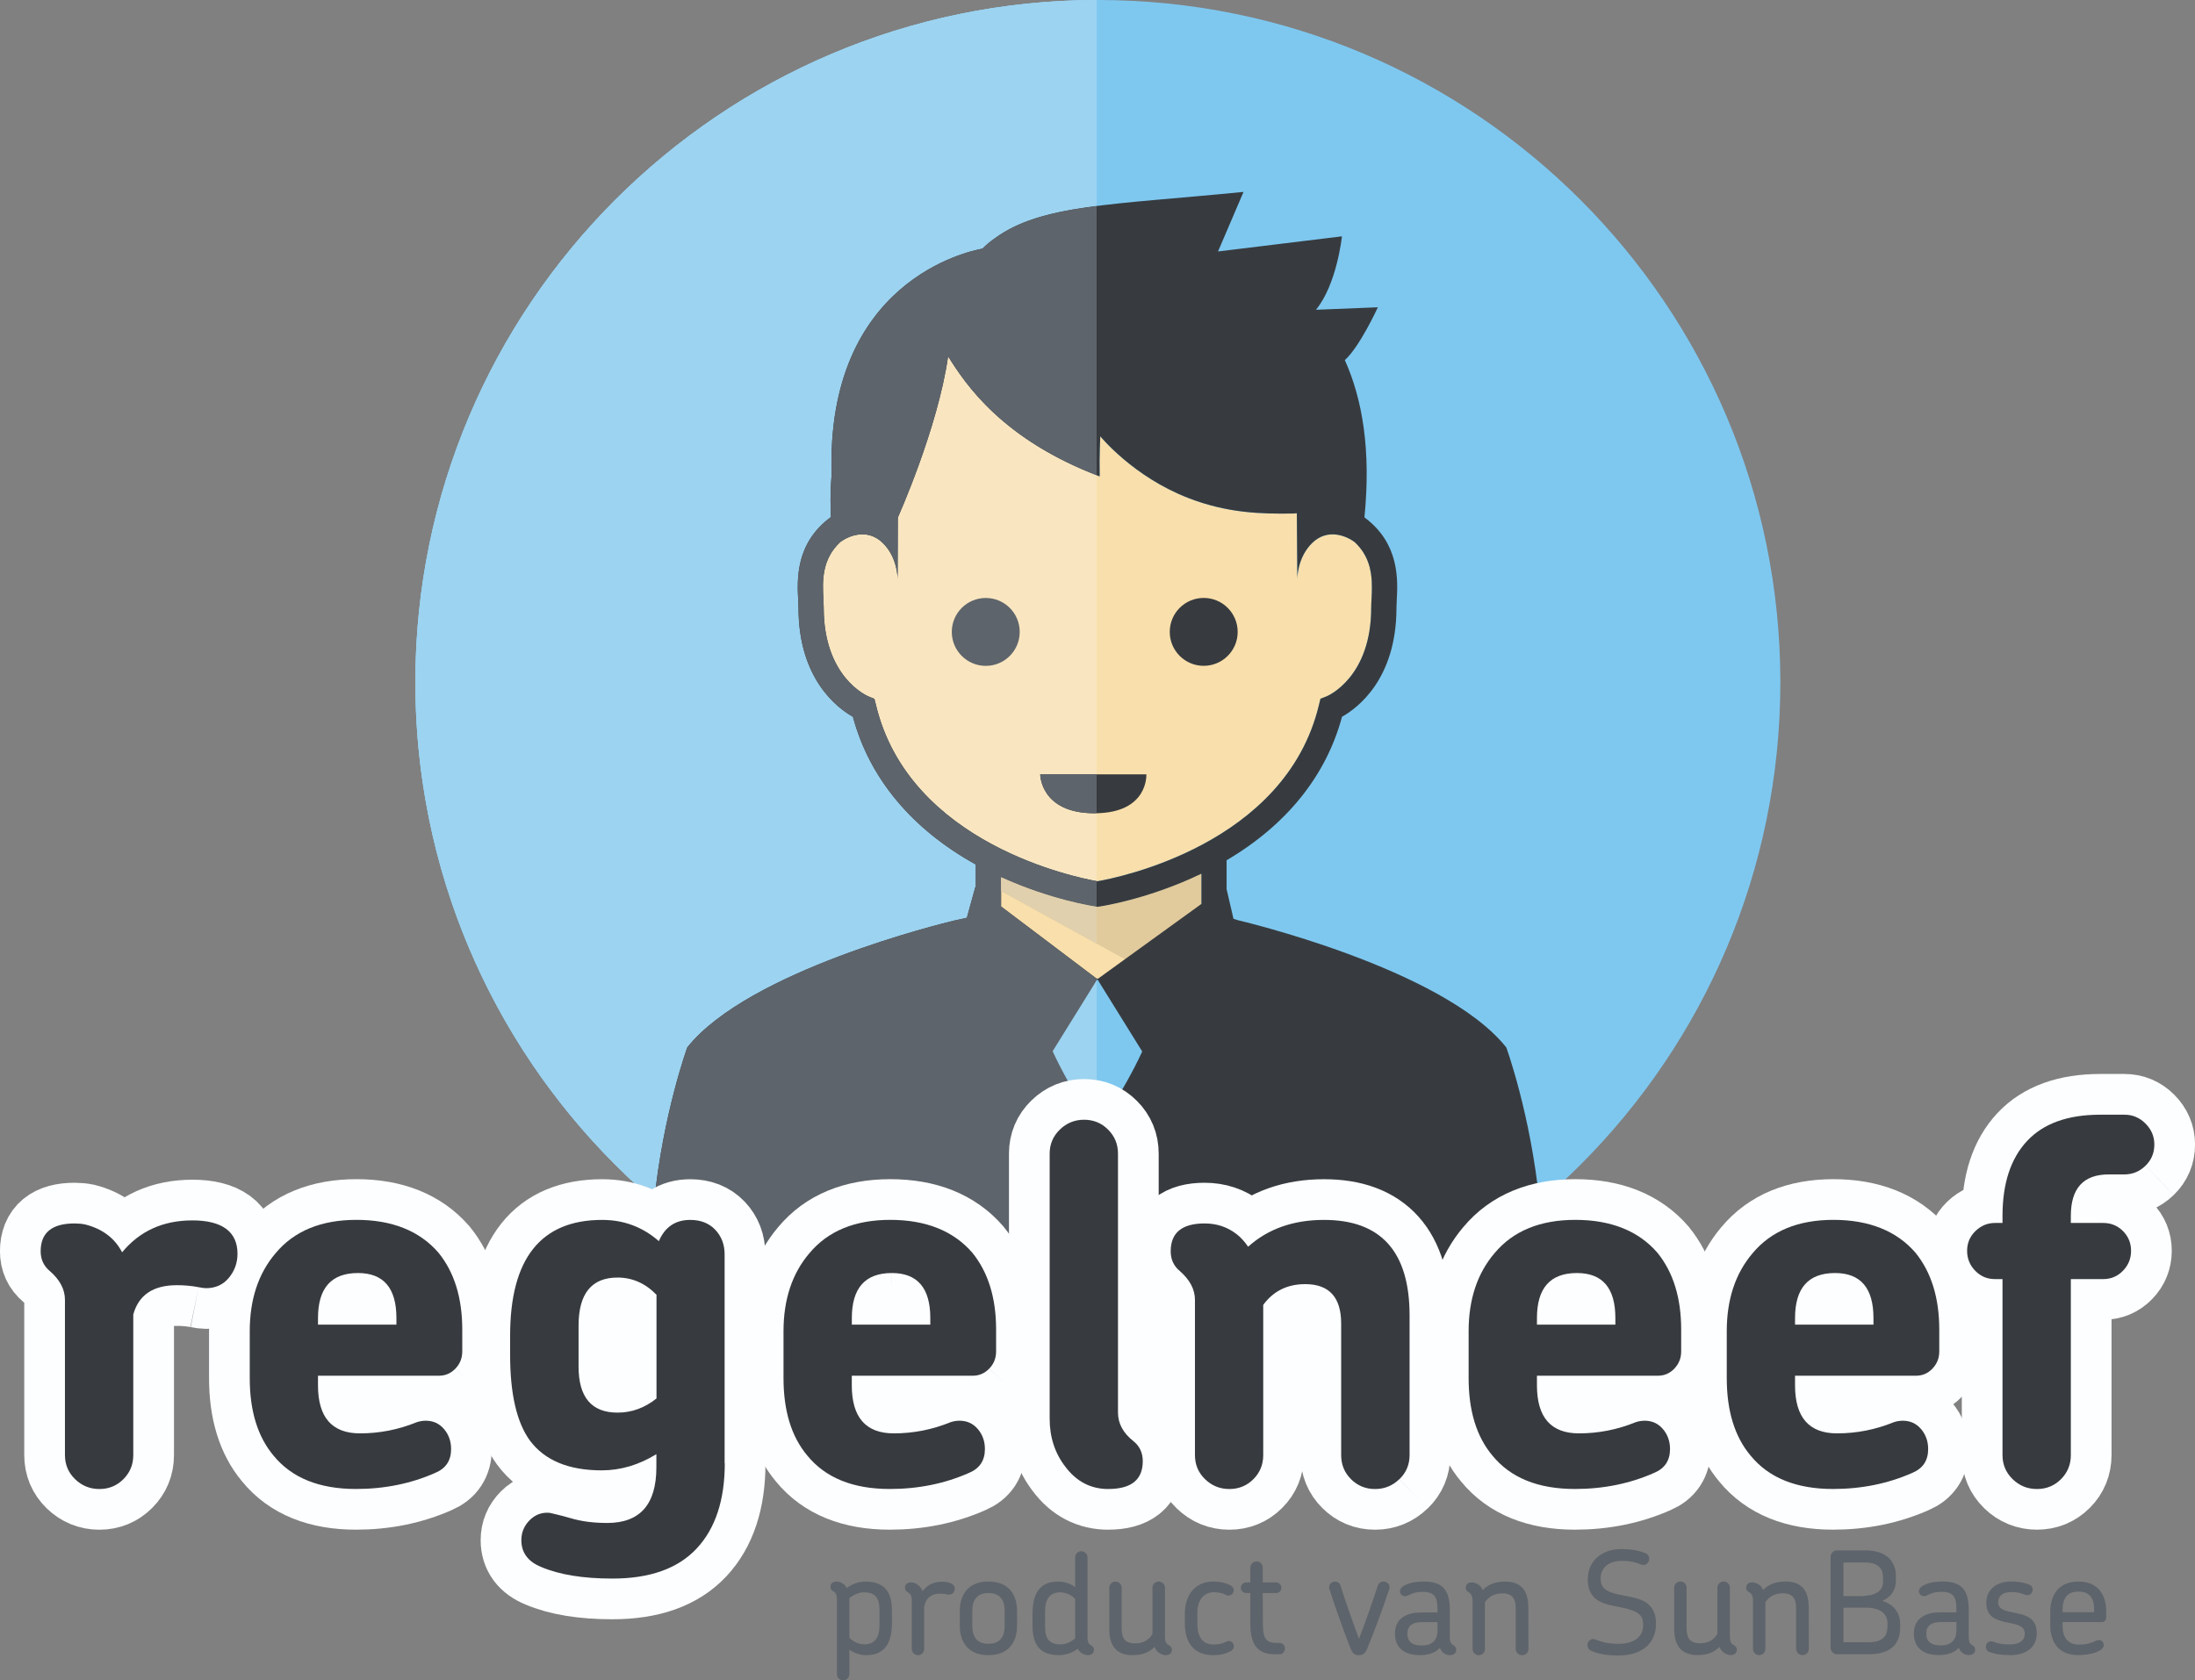<?xml version="1.0" encoding="UTF-8"?>
<svg id="Layer_2" data-name="Layer 2" xmlns="http://www.w3.org/2000/svg" xmlns:xlink="http://www.w3.org/1999/xlink" viewBox="0 0 539.37 413.03">
  <rect x="0" y="0" width="539.37" height="413.03" fill="#808080" stroke="none"/>
  <defs>
    <style>
      .cls-1 {
        fill: #5e646b;
      }

      .cls-2 {
        fill: #e1d0ad;
      }

      .cls-3 {
        fill: #7ec8f0;
      }

      .cls-4 {
        fill: none;
      }

      .cls-5 {
        fill: #f9dfab;
      }

      .cls-6 {
        stroke: #fdfeff;
        stroke-miterlimit: 10;
        stroke-width: 20px;
      }

      .cls-6, .cls-7 {
        fill: #373b3f;
      }

      .cls-8 {
        clip-path: url(#clippath-1);
      }

      .cls-9 {
        fill: #f9e6c0;
      }

      .cls-10 {
        fill: #9ed3f0;
      }

      .cls-11 {
        fill: #9cd3f0;
      }

      .cls-12 {
        clip-path: url(#clippath);
      }

      .cls-13 {
        fill: #e1ca9c;
      }
    </style>
    <clipPath id="clippath">
      <path class="cls-4" d="M270.12,222.83l-.44.06-.44-.06c-.48-.07-10.98-1.63-23.26-7.22v18.63c5.62,3.84,14.55,6.32,24.61,6.32s18.99-2.48,24.61-6.32v-19.49c-13.05,6.29-24.59,8-25.09,8.08Z"/>
    </clipPath>
    <clipPath id="clippath-1">
      <path class="cls-4" d="M270.12,222.83l-.44.06-.44-.06c-.48-.07-10.98-1.63-23.26-7.22v18.63c5.62,3.84,14.55,6.32,24.61,6.32s18.99-2.48,24.61-6.32v-19.49c-13.05,6.29-24.59,8-25.09,8.08Z"/>
    </clipPath>
  </defs>
  <g id="Laag_1" data-name="Laag 1">
    <g>
      <g>
        <path class="cls-3" d="M437.48,167.71c0,92.62-75.09,167.71-167.71,167.71s-167.71-75.09-167.71-167.71S177.15,0,269.77,0c92.62,0,167.71,75.09,167.71,167.71"/>
        <path class="cls-10" d="M269.47,0v335.42c-7.06,0-14.01-.46-20.84-1.32-33.32-4.19-63.6-18.16-87.86-38.94-35.93-30.76-58.7-76.44-58.7-127.45C102.07,75.18,176.98.17,269.47,0Z"/>
        <path class="cls-11" d="M269.47,0v335.42c-92.49-.17-167.4-75.19-167.4-167.71S176.98.17,269.47,0Z"/>
        <path class="cls-5" d="M215.25,173.32l-.4-1.54-1.45-.6c-.45-.19-10.99-4.76-10.99-21.79,0-.67-.04-1.41-.08-2.18-.22-4.17-.5-9.67,4.18-14.01,2.03-1.49,6.59-3.42,10.36.2,3.8,3.65,3.7,8.93,3.7,8.93l.05-15.11s9.81-21.85,12.35-39.64c4.34,6.97,13.39,20.46,37.25,29.53-.11-5.35.15-9.87.15-9.87,0,0,8.06,9.96,21.74,15.22,9.42,3.63,17.62,3.91,25.7,3.77l.87-.07.12,16.19s-.1-5.28,3.7-8.93c3.77-3.62,8.33-1.69,10.36-.2.88.82,1.58,1.66,2.14,2.54,0,0,0,0,0,0,.75,1.17,1.25,2.38,1.57,3.6h0c.24.91.39,1.82.47,2.72,0,0,0,.02,0,.03.02.29.05.58.06.87,0,.01,0,.03,0,.04.02.58.03,1.15.02,1.71v.03c0,.27-.01.53-.02.79,0,.03,0,.07,0,.1,0,.25-.02.5-.03.74,0,.04,0,.07,0,.11-.01.24-.02.48-.04.71-.04.78-.08,1.51-.08,2.18,0,17.02-10.55,21.6-10.97,21.77l-1.5.59-.38,1.57c-8.25,34.33-49.66,42.47-54.42,43.29-4.76-.83-46.17-8.97-54.43-43.3"/>
        <path class="cls-9" d="M269.47,116.8v99.79c-5.63-1.02-46.07-9.39-54.21-43.27l-.4-1.54-1.45-.6c-.45-.19-11-4.77-11-21.79,0-.67-.04-1.41-.08-2.18-.22-4.17-.5-9.67,4.18-14.01,2.03-1.49,6.59-3.43,10.36.2,3.61,3.46,3.7,8.4,3.7,8.88l.05-15.07s9.82-21.85,12.36-39.64c4.28,6.9,13.19,20.18,36.49,29.23Z"/>
        <path class="cls-7" d="M317.81,126.24s.02.05,0,0"/>
        <path class="cls-7" d="M317.8,126.21s0,.02.01.03c0-.02-.01-.03-.01-.03"/>
        <path class="cls-5" d="M245.98,234.25v-18.64c12.28,5.59,22.78,7.15,23.25,7.21l.44.07.44-.07c.5-.07,12.04-1.78,25.09-8.08v19.5c-5.62,3.84-14.55,6.32-24.61,6.32s-18.99-2.49-24.61-6.32"/>
        <path class="cls-5" d="M245.98,234.25v-18.64c12.28,5.59,22.78,7.15,23.25,7.21l.44.07.44-.07c.5-.07,12.04-1.78,25.09-8.08v19.5c-5.62,3.84-14.55,6.32-24.61,6.32s-18.99-2.49-24.61-6.32"/>
        <path class="cls-1" d="M242.23,146.98c-4.61,0-8.35,3.73-8.35,8.34s3.74,8.35,8.35,8.35,8.34-3.73,8.34-8.35c0-4.61-3.73-8.34-8.34-8.34"/>
        <path class="cls-7" d="M295.78,163.66c4.61,0,8.35-3.73,8.35-8.34s-3.74-8.35-8.35-8.35-8.34,3.73-8.34,8.35c0,4.61,3.74,8.34,8.34,8.34"/>
        <path class="cls-7" d="M281.69,190.33h-26.08s0,9.57,13.33,9.57,12.75-9.57,12.75-9.57"/>
        <g class="cls-12">
          <polygon class="cls-13" points="245.49 218.75 301.76 249.73 301.46 208.51 275.18 217.9 247.37 213.46 243.78 213.97 245.49 218.75"/>
        </g>
        <path class="cls-7" d="M370.13,257.45c-15.52-19.5-65.88-31.25-65.88-31.25l-1.15-.36-1.69-7.29v-7.1c14.72-8.67,24.46-20.75,28.36-35.27,3.81-2.14,13.38-9.27,13.38-26.79,0-.51.03-1.13.07-1.86.27-4.96.73-13.94-7.94-20.36,1.65-16.58-.52-29.13-4.82-38.66,3.63-3.2,8.12-12.98,8.12-12.98l-15.21.61c5.17-6.31,6.38-18.05,6.38-18.05l-30.45,3.72,6.27-14.64c-32.37,3.2-49.65,3.08-61.03,11.34-1.17.81-2.23,1.69-3.12,2.61-3.22.57-38.55,7.85-37.07,55.65-.38,4.55-.28,8.21-.16,10.31-8.79,6.43-8.31,15.47-8.05,20.45.04.73.07,1.35.07,1.86,0,17.52,9.57,24.65,13.37,26.79,4.06,15.11,14.45,27.58,30.2,36.32v5.63l-.12-.09-2.08,7.56-2.98.65c-3.06.73-50.7,12.33-65.72,31.21,0,0-5.96,16.34-8.15,38.09,29.3,25.03,67.31,40.15,108.87,40.15s79.43-15.07,108.71-40.01c-2.19-21.86-8.17-38.23-8.17-38.23M215.26,173.32l-.4-1.54-1.46-.6c-.45-.19-11-4.76-11-21.79,0-.67-.04-1.41-.08-2.18-.22-4.17-.51-9.67,4.18-14.01,2.03-1.49,6.58-3.42,10.36.2,3.8,3.65,3.7,8.93,3.7,8.93l.05-15.11s9.82-21.85,12.36-39.64c4.34,6.97,13.38,20.46,37.25,29.52-.11-5.35.15-9.87.15-9.87,0,0,8.06,9.96,21.74,15.22,9.42,3.63,17.62,3.91,25.69,3.77l.87-.07.12,16.19s-.1-5.27,3.7-8.93c3.77-3.62,8.32-1.69,10.35-.2.88.82,1.58,1.67,2.14,2.54h0c.75,1.17,1.24,2.39,1.57,3.61h0c.24.91.39,1.82.47,2.72v.03c.02.29.05.58.06.87v.04c.03.58.04,1.15.03,1.71v.03c0,.27-.01.53-.02.79,0,.03,0,.07,0,.1-.01.25-.02.5-.03.74,0,.04,0,.07,0,.11,0,.24-.02.48-.04.71-.04.78-.08,1.51-.08,2.18,0,17.02-10.54,21.6-10.97,21.77l-1.5.59-.38,1.57c-8.25,34.33-49.66,42.47-54.42,43.29-4.76-.83-46.17-8.97-54.42-43.3M295.21,222.19l-25.37,18.35c-.13,0-.26,0-.39-.01l-23.46-17.72v-7.2c12.28,5.59,22.78,7.15,23.26,7.22l.44.06.44-.06c.5-.07,12.04-1.79,25.09-8.08v7.44h0Z"/>
        <path class="cls-7" d="M269.74,240.61s-.05,0-.07,0c-.04,0-.09,0-.13,0l.1.07.1-.07Z"/>
        <path class="cls-3" d="M280.67,258.45l-11.03-17.77-10.99,17.71c2.42,5.3,5.66,10.65,5.66,10.65l-15.74,65.29c6.89.86,13.89,1.36,21.02,1.36,6.03,0,11.98-.33,17.85-.96l-12.4-65.69s3.22-5.31,5.63-10.58"/>
        <path class="cls-1" d="M269.47,190.33v9.55c-.17.01-.35.01-.53.01-13.33,0-13.33-9.56-13.33-9.56h13.86Z"/>
        <path class="cls-1" d="M216.87,133.4c3.61,3.47,3.7,8.4,3.7,8.88l.05-15.07s9.82-21.85,12.36-39.64c4.28,6.9,13.19,20.18,36.49,29.23V50.63c-10.97,1.42-18.8,3.44-24.92,7.88-1.18.81-2.23,1.69-3.12,2.61-3.22.57-38.55,7.85-37.08,55.65-.38,4.56-.28,8.21-.15,10.31-8.79,6.43-8.32,15.47-8.06,20.45.04.73.08,1.35.08,1.86,0,17.52,9.56,24.65,13.37,26.79,4.06,15.11,14.44,27.58,30.2,36.31v5.64l-.12-.1-2.08,7.56-2.98.65c-3.06.73-50.7,12.33-65.72,31.21,0,0-5.89,16.15-8.12,37.71,24.26,20.78,54.54,34.75,87.86,38.94,6.83.86,13.78,1.31,20.84,1.32v-94.89h-.02l-23.46-17.72v-7.2c12.28,5.59,22.78,7.15,23.25,7.22l.23.03v-6.27c-5.63-1.02-46.07-9.39-54.21-43.27l-.39-1.54-1.46-.6c-.45-.19-11-4.77-11-21.79,0-.67-.03-1.41-.07-2.18-.23-4.17-.51-9.67,4.18-14.01,2.03-1.49,6.58-3.43,10.35.2Z"/>
        <path class="cls-11" d="M269.47,240.97v94.45c-7.06,0-14.01-.46-20.84-1.32l15.69-65.07s-3.24-5.35-5.66-10.64l10.81-17.42Z"/>
        <path class="cls-4" d="M437.3,167.98c0,92.62-75.09,167.71-167.71,167.71s-167.71-75.09-167.71-167.71S176.97.26,269.59.26s167.71,75.09,167.71,167.71Z"/>
        <path class="cls-7" d="M317.81,110.24s.02.05,0,0"/>
        <path class="cls-7" d="M317.8,110.21s0,.02.01.03c0-.02-.01-.03-.01-.03"/>
        <g class="cls-8">
          <polygon class="cls-2" points="269.47 216.99 269.47 231.95 245.49 218.75 243.79 213.97 247.37 213.46 269.47 216.99"/>
        </g>
      </g>
      <g>
        <path class="cls-6" d="M48.79,316.39c-.83-.17-1.7-.29-2.61-.37-.92-.09-1.83-.12-2.74-.12-5.81,0-9.37,2.4-10.69,7.2v34.57c0,2.32-.81,4.29-2.43,5.91-1.62,1.62-3.59,2.42-5.9,2.42s-4.31-.81-5.97-2.42c-1.66-1.62-2.49-3.59-2.49-5.91v-38.17c0-2.57-1.24-4.93-3.73-7.09-1.49-1.24-2.24-2.86-2.24-4.85,0-4.56,2.77-6.84,8.33-6.84.91,0,1.78.08,2.61.25,4.23,1.07,7.25,3.35,9.08,6.84,4.31-5.23,10.07-7.84,17.28-7.84s11.07,2.73,11.07,8.2c0,2.24-.71,4.21-2.12,5.91-1.41,1.7-3.27,2.55-5.59,2.55-.42,0-1.04-.08-1.86-.24"/>
        <path class="cls-6" d="M111.9,336.41c-1.12,1.17-2.47,1.74-4.04,1.74h-29.72v2.36c0,7.88,3.44,11.81,10.32,11.81,4.81,0,9.45-.91,13.93-2.74.75-.25,1.49-.37,2.24-.37,1.82,0,3.31.69,4.48,2.05,1.16,1.37,1.74,3.01,1.74,4.91,0,2.82-1.29,4.76-3.85,5.84-5.97,2.65-12.48,3.98-19.52,3.98-9.04,0-15.79-2.73-20.27-8.21-3.89-4.64-5.84-10.98-5.84-19.02v-11.56c0-7.79,2.11-14.18,6.34-19.15,4.56-5.47,11.19-8.21,19.9-8.21s15.5,2.7,20.14,8.08c3.9,4.81,5.84,11.11,5.84,18.9v5.35c0,1.66-.56,3.07-1.68,4.23M87.96,312.9c-6.55,0-9.82,3.69-9.82,11.07v1.61h19.27v-1.61c0-7.38-3.15-11.07-9.45-11.07"/>
        <path class="cls-6" d="M178.1,359.66c0,9.03-2.3,16.02-6.9,20.95-4.6,4.93-11.5,7.4-20.71,7.4-7.21,0-13.06-.95-17.53-2.86-3.23-1.32-4.85-3.52-4.85-6.59,0-1.91.69-3.54,2.05-4.91,1.37-1.37,3.01-1.97,4.91-1.8.32.08.95.23,1.86.44.91.21,2.07.52,3.48.93,2.57.75,5.51,1.12,8.82,1.12,8.04,0,12.06-4.56,12.06-13.68v-3.23c-4.31,2.65-8.79,3.98-13.43,3.98-8.12,0-14.01-2.44-17.66-7.34-3.23-4.48-4.85-11.48-4.85-21.02v-4.73c0-18.98,7.54-28.47,22.63-28.47,5.3,0,9.95,1.74,13.92,5.22,1.49-3.48,4.06-5.22,7.71-5.22,2.57,0,4.62.81,6.15,2.42,1.53,1.62,2.3,3.63,2.3,6.03v51.36h0ZM151.75,314.02c-6.38,0-9.58,3.94-9.58,11.81v10.07c0,7.54,3.19,11.32,9.58,11.32,3.48,0,6.67-1.16,9.57-3.48v-25.49c-2.74-2.81-5.93-4.22-9.57-4.22"/>
        <path class="cls-6" d="M243.07,336.41c-1.12,1.17-2.47,1.74-4.04,1.74h-29.72v2.36c0,7.88,3.44,11.81,10.32,11.81,4.81,0,9.45-.91,13.93-2.74.74-.25,1.49-.37,2.24-.37,1.82,0,3.31.69,4.48,2.05,1.16,1.37,1.74,3.01,1.74,4.91,0,2.82-1.29,4.76-3.85,5.84-5.97,2.65-12.48,3.98-19.52,3.98-9.04,0-15.79-2.73-20.27-8.21-3.9-4.64-5.85-10.98-5.85-19.02v-11.56c0-7.79,2.12-14.18,6.35-19.15,4.56-5.47,11.19-8.21,19.9-8.21s15.5,2.7,20.15,8.08c3.9,4.81,5.84,11.11,5.84,18.9v5.35c0,1.66-.56,3.07-1.68,4.23M219.14,312.9c-6.55,0-9.82,3.69-9.82,11.07v1.61h19.28v-1.61c0-7.38-3.15-11.07-9.45-11.07"/>
        <path class="cls-6" d="M272.36,366c-4.31,0-7.83-1.82-10.57-5.47-2.57-3.32-3.86-7.26-3.86-11.82v-65.15c0-2.32.83-4.29,2.49-5.9,1.66-1.62,3.65-2.43,5.97-2.43s4.29.81,5.9,2.43c1.62,1.61,2.43,3.58,2.43,5.9v63.66c0,2.65,1.24,4.97,3.73,6.96,1.58,1.24,2.36,2.9,2.36,4.97,0,4.56-2.82,6.84-8.46,6.84"/>
        <path class="cls-6" d="M343.85,363.58c-1.66,1.62-3.65,2.42-5.97,2.42s-4.29-.81-5.9-2.42c-1.62-1.61-2.42-3.59-2.42-5.91v-32.33c0-6.46-2.94-9.7-8.83-9.7-4.39,0-7.83,1.7-10.32,5.1v36.93c0,2.32-.81,4.3-2.42,5.91-1.62,1.62-3.59,2.42-5.91,2.42s-4.31-.81-5.97-2.42c-1.66-1.61-2.48-3.59-2.48-5.91v-38.17c0-2.57-1.25-4.93-3.73-7.09-1.49-1.24-2.23-2.86-2.23-4.85,0-4.55,2.77-6.84,8.33-6.84,2.99,0,5.6.87,7.84,2.61.99.74,1.94,1.78,2.86,3.11,4.89-4.39,11.11-6.59,18.65-6.59,14.01,0,21.02,7.83,21.02,23.5v34.32c0,2.32-.83,4.3-2.49,5.91"/>
        <path class="cls-6" d="M411.43,336.41c-1.12,1.17-2.47,1.74-4.04,1.74h-29.72v2.36c0,7.88,3.44,11.81,10.32,11.81,4.8,0,9.45-.91,13.92-2.74.75-.25,1.49-.37,2.24-.37,1.82,0,3.31.69,4.48,2.05,1.16,1.37,1.74,3.01,1.74,4.91,0,2.82-1.29,4.76-3.85,5.84-5.97,2.65-12.48,3.98-19.52,3.98-9.03,0-15.79-2.73-20.27-8.21-3.9-4.64-5.85-10.98-5.85-19.02v-11.56c0-7.79,2.12-14.18,6.35-19.15,4.56-5.47,11.19-8.21,19.89-8.21s15.5,2.7,20.15,8.08c3.9,4.81,5.84,11.11,5.84,18.9v5.35c0,1.66-.56,3.07-1.68,4.23M387.49,312.9c-6.55,0-9.82,3.69-9.82,11.07v1.61h19.27v-1.61c0-7.38-3.15-11.07-9.45-11.07"/>
        <path class="cls-6" d="M474.85,336.41c-1.12,1.17-2.47,1.74-4.04,1.74h-29.72v2.36c0,7.88,3.44,11.81,10.32,11.81,4.8,0,9.45-.91,13.93-2.74.74-.25,1.49-.37,2.24-.37,1.82,0,3.31.69,4.48,2.05,1.16,1.37,1.74,3.01,1.74,4.91,0,2.82-1.29,4.76-3.85,5.84-5.97,2.65-12.48,3.98-19.52,3.98-9.03,0-15.79-2.73-20.27-8.21-3.9-4.64-5.85-10.98-5.85-19.02v-11.56c0-7.79,2.11-14.18,6.34-19.15,4.56-5.47,11.19-8.21,19.89-8.21s15.5,2.7,20.15,8.08c3.89,4.81,5.84,11.11,5.84,18.9v5.35c0,1.66-.56,3.07-1.68,4.23M450.91,312.9c-6.55,0-9.82,3.69-9.82,11.07v1.61h19.27v-1.61c0-7.38-3.15-11.07-9.45-11.07"/>
        <path class="cls-6" d="M527.19,286.54c-1.45,1.41-3.17,2.12-5.16,2.12h-3.85c-6.22,0-9.32,3.4-9.32,10.19v1.74h7.96c1.9,0,3.52.66,4.85,1.99,1.32,1.33,1.99,2.94,1.99,4.85s-.66,3.54-1.99,4.91c-1.33,1.37-2.94,2.05-4.85,2.05h-7.96v43.27c0,2.32-.81,4.29-2.42,5.91-1.62,1.62-3.59,2.42-5.91,2.42s-4.31-.81-5.97-2.42c-1.66-1.62-2.49-3.59-2.49-5.91v-43.27h-1.86c-1.91,0-3.52-.68-4.85-2.05-1.33-1.37-1.99-3.01-1.99-4.91s.69-3.52,2.05-4.85c1.37-1.32,2.97-1.99,4.79-1.99h1.86v-1.74c0-7.96,2.01-14.09,6.03-18.4,4.02-4.31,10.01-6.47,17.97-6.47h5.97c1.99,0,3.71.72,5.16,2.17,1.45,1.45,2.18,3.18,2.18,5.16,0,2.07-.73,3.81-2.18,5.22"/>
      </g>
      <g>
        <path class="cls-7" d="M48.79,316.39c-.83-.17-1.7-.29-2.61-.37-.92-.09-1.83-.12-2.74-.12-5.81,0-9.37,2.4-10.69,7.2v34.57c0,2.32-.81,4.29-2.43,5.91-1.62,1.62-3.59,2.42-5.9,2.42s-4.31-.81-5.97-2.42c-1.66-1.62-2.49-3.59-2.49-5.91v-38.17c0-2.57-1.24-4.93-3.73-7.09-1.49-1.24-2.24-2.86-2.24-4.85,0-4.56,2.77-6.84,8.33-6.84.91,0,1.78.08,2.61.25,4.23,1.07,7.25,3.35,9.08,6.84,4.31-5.23,10.07-7.84,17.28-7.84s11.07,2.73,11.07,8.2c0,2.24-.71,4.21-2.12,5.91-1.41,1.7-3.27,2.55-5.59,2.55-.42,0-1.04-.08-1.86-.24"/>
        <path class="cls-7" d="M111.9,336.41c-1.12,1.17-2.47,1.74-4.04,1.74h-29.72v2.36c0,7.88,3.44,11.81,10.32,11.81,4.81,0,9.45-.91,13.93-2.74.75-.25,1.49-.37,2.24-.37,1.82,0,3.31.69,4.48,2.05,1.16,1.37,1.74,3.01,1.74,4.91,0,2.82-1.29,4.76-3.85,5.84-5.97,2.65-12.48,3.98-19.52,3.98-9.04,0-15.79-2.73-20.27-8.21-3.89-4.64-5.84-10.98-5.84-19.02v-11.56c0-7.79,2.11-14.18,6.34-19.15,4.56-5.47,11.19-8.21,19.9-8.21s15.5,2.7,20.14,8.08c3.9,4.81,5.84,11.11,5.84,18.9v5.35c0,1.66-.56,3.07-1.68,4.23M87.96,312.91c-6.55,0-9.82,3.69-9.82,11.07v1.61h19.27v-1.61c0-7.38-3.15-11.07-9.45-11.07"/>
        <path class="cls-7" d="M178.1,359.66c0,9.03-2.3,16.02-6.9,20.95-4.6,4.93-11.5,7.4-20.71,7.4-7.21,0-13.06-.95-17.53-2.86-3.23-1.32-4.85-3.52-4.85-6.59,0-1.91.69-3.54,2.05-4.91,1.37-1.37,3.01-1.97,4.91-1.8.32.08.95.23,1.86.44.91.21,2.07.52,3.48.93,2.57.75,5.51,1.12,8.82,1.12,8.04,0,12.06-4.56,12.06-13.68v-3.23c-4.31,2.65-8.79,3.98-13.43,3.98-8.12,0-14.01-2.44-17.66-7.34-3.23-4.48-4.85-11.48-4.85-21.02v-4.73c0-18.98,7.54-28.47,22.63-28.47,5.3,0,9.95,1.74,13.92,5.22,1.49-3.48,4.06-5.22,7.71-5.22,2.57,0,4.62.81,6.15,2.42,1.53,1.62,2.3,3.63,2.3,6.03v51.36h0ZM151.75,314.02c-6.38,0-9.58,3.94-9.58,11.81v10.07c0,7.54,3.19,11.32,9.58,11.32,3.48,0,6.67-1.16,9.57-3.48v-25.49c-2.74-2.81-5.93-4.23-9.57-4.23"/>
        <path class="cls-7" d="M243.07,336.41c-1.12,1.17-2.47,1.74-4.04,1.74h-29.72v2.36c0,7.88,3.44,11.81,10.32,11.81,4.81,0,9.45-.91,13.93-2.74.74-.25,1.49-.37,2.24-.37,1.82,0,3.31.69,4.48,2.05,1.16,1.37,1.74,3.01,1.74,4.91,0,2.82-1.29,4.76-3.85,5.84-5.97,2.65-12.48,3.98-19.52,3.98-9.04,0-15.79-2.73-20.27-8.21-3.9-4.64-5.85-10.98-5.85-19.02v-11.56c0-7.79,2.12-14.18,6.35-19.15,4.56-5.47,11.19-8.21,19.9-8.21s15.5,2.7,20.15,8.08c3.9,4.81,5.84,11.11,5.84,18.9v5.35c0,1.66-.56,3.07-1.68,4.23M219.14,312.91c-6.55,0-9.82,3.69-9.82,11.07v1.61h19.28v-1.61c0-7.38-3.15-11.07-9.45-11.07"/>
        <path class="cls-7" d="M272.36,366c-4.31,0-7.83-1.82-10.57-5.47-2.57-3.32-3.86-7.26-3.86-11.82v-65.15c0-2.32.83-4.29,2.49-5.9,1.66-1.62,3.65-2.43,5.97-2.43s4.29.81,5.9,2.43c1.62,1.61,2.43,3.58,2.43,5.9v63.66c0,2.65,1.24,4.97,3.73,6.96,1.58,1.24,2.36,2.9,2.36,4.97,0,4.56-2.82,6.84-8.46,6.84"/>
        <path class="cls-7" d="M343.85,363.58c-1.66,1.62-3.65,2.42-5.97,2.42s-4.29-.81-5.9-2.42c-1.62-1.61-2.42-3.59-2.42-5.91v-32.33c0-6.46-2.94-9.7-8.83-9.7-4.39,0-7.83,1.7-10.32,5.1v36.93c0,2.32-.81,4.3-2.42,5.91-1.62,1.62-3.59,2.42-5.91,2.42s-4.31-.81-5.97-2.42c-1.66-1.61-2.48-3.59-2.48-5.91v-38.17c0-2.57-1.25-4.93-3.73-7.09-1.49-1.24-2.23-2.86-2.23-4.85,0-4.55,2.77-6.84,8.33-6.84,2.99,0,5.6.87,7.84,2.61.99.74,1.94,1.78,2.86,3.11,4.89-4.39,11.11-6.59,18.65-6.59,14.01,0,21.02,7.83,21.02,23.5v34.32c0,2.32-.83,4.3-2.49,5.91"/>
        <path class="cls-7" d="M411.43,336.41c-1.12,1.17-2.47,1.74-4.04,1.74h-29.72v2.36c0,7.88,3.44,11.81,10.32,11.81,4.8,0,9.45-.91,13.92-2.74.75-.25,1.49-.37,2.24-.37,1.82,0,3.31.69,4.48,2.05,1.16,1.37,1.74,3.01,1.74,4.91,0,2.82-1.29,4.76-3.85,5.84-5.97,2.65-12.48,3.98-19.52,3.98-9.03,0-15.79-2.73-20.27-8.21-3.9-4.64-5.85-10.98-5.85-19.02v-11.56c0-7.79,2.12-14.18,6.35-19.15,4.56-5.47,11.19-8.21,19.89-8.21s15.5,2.7,20.15,8.08c3.9,4.81,5.84,11.11,5.84,18.9v5.35c0,1.66-.56,3.07-1.68,4.23M387.49,312.91c-6.55,0-9.82,3.69-9.82,11.07v1.61h19.27v-1.61c0-7.38-3.15-11.07-9.45-11.07"/>
        <path class="cls-7" d="M474.85,336.41c-1.12,1.17-2.47,1.74-4.04,1.74h-29.72v2.36c0,7.88,3.44,11.81,10.32,11.81,4.8,0,9.45-.91,13.93-2.74.74-.25,1.49-.37,2.24-.37,1.82,0,3.31.69,4.48,2.05,1.16,1.37,1.74,3.01,1.74,4.91,0,2.82-1.29,4.76-3.85,5.84-5.97,2.65-12.48,3.98-19.52,3.98-9.03,0-15.79-2.73-20.27-8.21-3.9-4.64-5.85-10.98-5.85-19.02v-11.56c0-7.79,2.11-14.18,6.34-19.15,4.56-5.47,11.19-8.21,19.89-8.21s15.5,2.7,20.15,8.08c3.89,4.81,5.84,11.11,5.84,18.9v5.35c0,1.66-.56,3.07-1.68,4.23M450.91,312.91c-6.55,0-9.82,3.69-9.82,11.07v1.61h19.27v-1.61c0-7.38-3.15-11.07-9.45-11.07"/>
        <path class="cls-7" d="M527.19,286.55c-1.45,1.41-3.17,2.12-5.16,2.12h-3.85c-6.22,0-9.32,3.4-9.32,10.19v1.74h7.96c1.9,0,3.52.66,4.85,1.99,1.32,1.33,1.99,2.94,1.99,4.85s-.66,3.54-1.99,4.91c-1.33,1.37-2.94,2.05-4.85,2.05h-7.96v43.27c0,2.32-.81,4.29-2.42,5.91-1.62,1.62-3.59,2.42-5.91,2.42s-4.31-.81-5.97-2.42c-1.66-1.62-2.49-3.59-2.49-5.91v-43.27h-1.86c-1.91,0-3.52-.68-4.85-2.05-1.33-1.37-1.99-3.01-1.99-4.91s.69-3.52,2.05-4.85c1.37-1.32,2.97-1.99,4.79-1.99h1.86v-1.74c0-7.96,2.01-14.09,6.03-18.4,4.02-4.31,10.01-6.47,17.97-6.47h5.97c1.99,0,3.71.72,5.16,2.17,1.45,1.45,2.18,3.18,2.18,5.16,0,2.08-.73,3.82-2.18,5.22"/>
      </g>
    </g>
    <g>
      <path class="cls-1" d="M212.88,406.84c-1.29,0-2.87-.38-4.17-1.37v6.02c0,.88-.67,1.54-1.54,1.54s-1.51-.67-1.51-1.54v-18.2c0-1.4-.31-1.82-.98-2.21-.38-.21-.6-.56-.6-1.01,0-.91.63-1.33,1.51-1.33.56,0,1.26.25,1.85.74.25.24.46.52.63.84,1.4-1.05,3.05-1.58,4.59-1.58,4.62,0,6.51,2.55,6.51,7.07v3.19c0,4.69-1.68,7.84-6.3,7.84ZM212.36,404.18c2.66,0,3.75-1.75,3.75-4.73v-3.82c0-2.8-1.02-4.24-3.85-4.24-1.05,0-2.35.46-3.54,1.44v9.73c1.12,1.19,2.63,1.61,3.64,1.61Z"/>
      <path class="cls-1" d="M233.15,391.96c-.6,0-.91-.24-2.14-.24-1.47,0-3.33.46-3.92,3.15v10.43c0,.88-.67,1.54-1.5,1.54s-1.54-.67-1.54-1.54v-11.8c0-1.4-.42-1.82-1.08-2.21-.38-.21-.6-.56-.6-1.01,0-.84.56-1.33,1.54-1.33,1.33,0,2.38,1.08,2.8,2.17,1.5-2.1,3.57-2.34,4.83-2.34,1.44,0,3.08.46,3.08,1.64,0,.84-.52,1.54-1.47,1.54Z"/>
      <path class="cls-1" d="M242.88,406.84c-4.97,0-7.04-3.25-7.04-7.25v-3.61c0-3.99,2.07-7.25,7.04-7.25s7.04,3.25,7.04,7.25v3.61c0,3.99-2.03,7.25-7.04,7.25ZM242.88,404.04c2.84,0,3.99-1.72,3.99-4.45v-3.57c0-2.73-1.16-4.45-3.99-4.45s-3.96,1.72-3.96,4.45v3.57c0,2.73,1.15,4.45,3.96,4.45Z"/>
      <path class="cls-1" d="M267.31,406.84c-.56,0-1.3-.25-1.86-.74-.28-.25-.49-.52-.59-.84-1.44,1.05-3.08,1.58-4.66,1.58-4.59,0-6.48-2.56-6.48-7.11v-3.15c0-4.69,1.65-7.84,6.27-7.84,1.33,0,2.91.38,4.2,1.37v-7.28c0-.88.67-1.54,1.5-1.54s1.54.67,1.54,1.54v19.46c0,1.44.28,1.82.98,2.17.38.25.59.59.59,1.05,0,.91-.67,1.33-1.5,1.33ZM260.66,404.18c1.05,0,2.35-.46,3.54-1.47v-9.7c-1.12-1.19-2.63-1.61-3.64-1.61-2.66,0-3.75,1.71-3.75,4.73v3.82c0,2.8,1.02,4.24,3.85,4.24Z"/>
      <path class="cls-1" d="M286.45,406.84c-.56,0-1.33-.28-1.86-.74-.46-.38-.7-.84-.88-1.29-1.23,1.29-2.98,2.03-5.39,2.03-4.34,0-5.74-2.77-5.74-6.37v-10.19c0-.88.7-1.54,1.5-1.54.88,0,1.54.67,1.54,1.54v9.87c0,2.31.63,3.78,3.33,3.78,2.1,0,3.5-.95,4.24-2.34v-11.31c0-.88.7-1.54,1.54-1.54s1.54.7,1.54,1.54v12.01c0,1.44.38,1.82,1.08,2.17.38.25.63.59.63,1.05,0,.91-.7,1.33-1.54,1.33Z"/>
      <path class="cls-1" d="M301.33,392.07c-.88-.49-1.79-.7-3.01-.7-2.62,0-4.09,2.03-4.09,5.01v2.83c0,3.12,1.29,5.01,3.99,5.01,1.08,0,2.1-.17,3.19-.74.7-.32,1.4,0,1.68.63.28.74-.04,1.4-.63,1.72-1.4.77-2.94,1.01-4.38,1.01-4.87,0-6.93-3.29-6.93-7.77v-2.45c0-4.27,2.31-7.88,6.93-7.88,1.44,0,3.12.25,4.38,1.01.63.35.91,1.02.56,1.72-.31.63-.98.91-1.68.59Z"/>
      <path class="cls-1" d="M314.38,406.63h-1.05c-4.83,0-6.09-3.01-6.09-7.6v-7.46h-1.01c-.74,0-1.33-.59-1.33-1.29,0-.74.59-1.33,1.33-1.33h1.01v-3.61c0-.84.67-1.54,1.54-1.54s1.51.7,1.51,1.54v3.61h3.25c.74,0,1.33.59,1.33,1.33s-.59,1.29-1.33,1.29h-3.25l.04,7.42c0,3.5.56,4.83,3.33,4.83h.73c.77,0,1.37.63,1.37,1.4s-.59,1.4-1.37,1.4Z"/>
      <path class="cls-1" d="M335.94,405.3c-.53,1.26-1.23,1.54-2,1.54-.88,0-1.54-.28-2.03-1.54-1.86-4.8-3.71-9.91-5.25-14.7-.32-1.12.56-1.86,1.44-1.86.56,0,1.08.31,1.29.98,1.33,4.17,2.94,8.79,4.55,13.09,1.65-4.31,3.26-8.89,4.62-13.06.25-.7.8-1.01,1.37-1.01.91,0,1.82.77,1.43,1.92-1.61,4.8-3.46,9.87-5.42,14.63Z"/>
      <path class="cls-1" d="M356.31,406.84c-.56,0-1.12-.17-1.58-.53-.38-.31-.74-.77-.91-1.26-1.29,1.44-3.36,1.79-4.9,1.79-4.31,0-6.13-2.28-6.13-5.18v-.25c0-2.91,2-5.08,6.48-5.08h3.96v-.88c0-2.77-.67-4.17-3.61-4.17-1.23,0-2.03.18-2.7.46-.77.32-1.16.6-1.65.6-.73,0-1.26-.56-1.26-1.23,0-.73.7-1.29,1.68-1.68,1.26-.53,2.8-.7,4.13-.7,4.97,0,6.44,2.42,6.44,7v6.54c0,1.4.32,1.82.98,2.17.38.25.59.59.59,1.05,0,.91-.63,1.33-1.54,1.33ZM349.45,404.46c2.34,0,3.78-1.19,3.78-3.68v-2.07h-3.68c-2.94,0-3.71,1.3-3.71,2.73v.25c0,1.5.84,2.77,3.61,2.77Z"/>
      <path class="cls-1" d="M373.99,406.84c-.84,0-1.54-.67-1.54-1.54v-9.87c0-2.21-.6-3.78-3.29-3.78-2,0-3.43.88-4.27,2.21v11.45c0,.88-.67,1.54-1.5,1.54s-1.54-.67-1.54-1.54v-11.8c0-1.4-.42-1.82-1.08-2.21-.38-.21-.6-.56-.6-1.01,0-.91.63-1.33,1.51-1.33.56,0,1.33.28,1.89.74.35.35.63.73.77,1.15,1.22-1.33,3.01-2.1,5.5-2.1,4.41,0,5.71,2.73,5.71,6.41l.04,10.15c0,.88-.7,1.54-1.58,1.54Z"/>
      <g>
        <path class="cls-1" d="M397.82,406.93c-2.63,0-4.73-.28-6.72-1.12-.7-.28-1.02-.84-1.02-1.44,0-.77.56-1.5,1.4-1.5.63,0,1.19.52,2.98.87.8.17,1.79.31,3.12.31,4.27,0,6.2-1.92,6.2-4.69,0-2.13-1.08-3.08-3.4-3.75-1.85-.63-5.15-.91-7.07-1.86-1.86-.91-3.15-2.49-3.15-5.46,0-4.76,3.57-7.53,8.23-7.53,2.17,0,4.06.25,5.85.98.7.25,1.02.84,1.02,1.4,0,.77-.53,1.54-1.47,1.54-.53,0-1.08-.46-2.59-.77-.67-.14-1.47-.25-2.63-.25-3.29,0-5.25,1.68-5.25,4.34,0,2.24,1.26,3.08,3.46,3.68,2.35.67,5.74.87,7.63,2.17,1.65,1.08,2.52,2.73,2.52,5.22,0,5.04-3.64,7.84-9.1,7.84Z"/>
        <path class="cls-1" d="M425.26,406.82c-.56,0-1.33-.28-1.86-.74-.46-.38-.7-.84-.87-1.29-1.22,1.29-2.97,2.03-5.39,2.03-4.34,0-5.74-2.77-5.74-6.37v-10.19c0-.87.7-1.54,1.5-1.54.87,0,1.54.67,1.54,1.54v9.87c0,2.31.63,3.78,3.33,3.78,2.1,0,3.5-.95,4.24-2.34v-11.31c0-.87.7-1.54,1.54-1.54s1.54.7,1.54,1.54v12.01c0,1.44.38,1.82,1.08,2.17.38.25.63.59.63,1.05,0,.91-.7,1.33-1.54,1.33Z"/>
        <path class="cls-1" d="M442.9,406.82c-.84,0-1.54-.67-1.54-1.54v-9.87c0-2.21-.59-3.78-3.29-3.78-2,0-3.43.87-4.27,2.21v11.45c0,.87-.67,1.54-1.5,1.54s-1.54-.67-1.54-1.54v-11.8c0-1.4-.42-1.82-1.08-2.21-.39-.21-.6-.56-.6-1.01,0-.91.63-1.33,1.5-1.33.56,0,1.33.28,1.89.74.35.35.63.73.77,1.15,1.22-1.33,3.01-2.1,5.5-2.1,4.41,0,5.71,2.73,5.71,6.41l.03,10.15c0,.87-.7,1.54-1.57,1.54Z"/>
        <path class="cls-1" d="M459.11,406.61h-7.7c-.87,0-1.58-.7-1.58-1.58v-22.37c0-.84.7-1.58,1.58-1.58h6.97c5.39,0,7.49,2.91,7.49,6.27v1.05c0,2.52-1.22,4.2-3.33,5.08,2.73.84,4.38,2.91,4.38,5.63v.95c0,3.78-2,6.55-7.81,6.55ZM456.8,392.33c3.54,0,5.92-.87,5.92-3.61v-1.02c0-2.1-1.23-3.64-4.38-3.64h-5.36v8.26h3.82ZM459.07,403.67c3.67,0,4.73-1.65,4.73-3.89v-.84c0-2.38-1.96-3.78-5.25-3.78h-5.57v8.51h6.09Z"/>
        <path class="cls-1" d="M483.82,406.82c-.56,0-1.12-.17-1.58-.53-.38-.31-.74-.77-.91-1.26-1.29,1.44-3.36,1.79-4.9,1.79-4.31,0-6.13-2.28-6.13-5.18v-.25c0-2.91,2-5.08,6.48-5.08h3.96v-.87c0-2.77-.67-4.17-3.61-4.17-1.23,0-2.03.18-2.7.46-.77.32-1.16.6-1.65.6-.74,0-1.26-.56-1.26-1.23,0-.73.7-1.29,1.68-1.68,1.26-.53,2.8-.7,4.13-.7,4.97,0,6.44,2.42,6.44,7v6.54c0,1.4.32,1.82.98,2.17.38.25.59.59.59,1.05,0,.91-.63,1.33-1.54,1.33ZM476.96,404.44c2.34,0,3.78-1.19,3.78-3.68v-2.07h-3.68c-2.94,0-3.71,1.3-3.71,2.73v.25c0,1.5.84,2.77,3.61,2.77Z"/>
        <path class="cls-1" d="M493.79,406.82c-2.31,0-3.64-.28-4.97-.77-.73-.25-.98-1.05-.77-1.72.25-.74,1.01-1.08,1.75-.8,1.08.42,2.1.67,4.03.67,2.56,0,3.71-1.08,3.71-2.66,0-2.21-2.49-2.31-4.94-2.87-2.31-.52-4.51-1.4-4.51-4.72s2.62-5.22,5.99-5.22c1.96,0,3.22.25,4.55.77.73.25,1.01,1.02.77,1.72-.25.67-.95,1.05-1.68.8-1.19-.46-2.14-.7-3.5-.7-2.13,0-3.22,1.05-3.22,2.49,0,1.96,2.13,2.21,4.45,2.7,2.45.49,5.04,1.26,5.04,4.94s-2.87,5.39-6.69,5.39Z"/>
        <path class="cls-1" d="M516.4,398.7h-9.56v.95c0,2.77,1.22,4.59,4.03,4.59,1.5,0,2.45-.25,3.12-.49.8-.28,1.23-.63,1.79-.63.7,0,1.16.52,1.16,1.26s-.74,1.29-1.79,1.71c-1.23.49-2.91.74-4.45.74-5.04,0-6.9-3.43-6.9-7.42v-3.25c0-3.96,2-7.42,6.9-7.42s6.86,3.29,6.86,7.42v1.37c0,.73-.53,1.19-1.16,1.19ZM514.58,396.29v-.63c0-2.7-.98-4.45-3.85-4.45s-3.89,1.79-3.89,4.48v.59h7.74Z"/>
      </g>
    </g>
  </g>
</svg>
